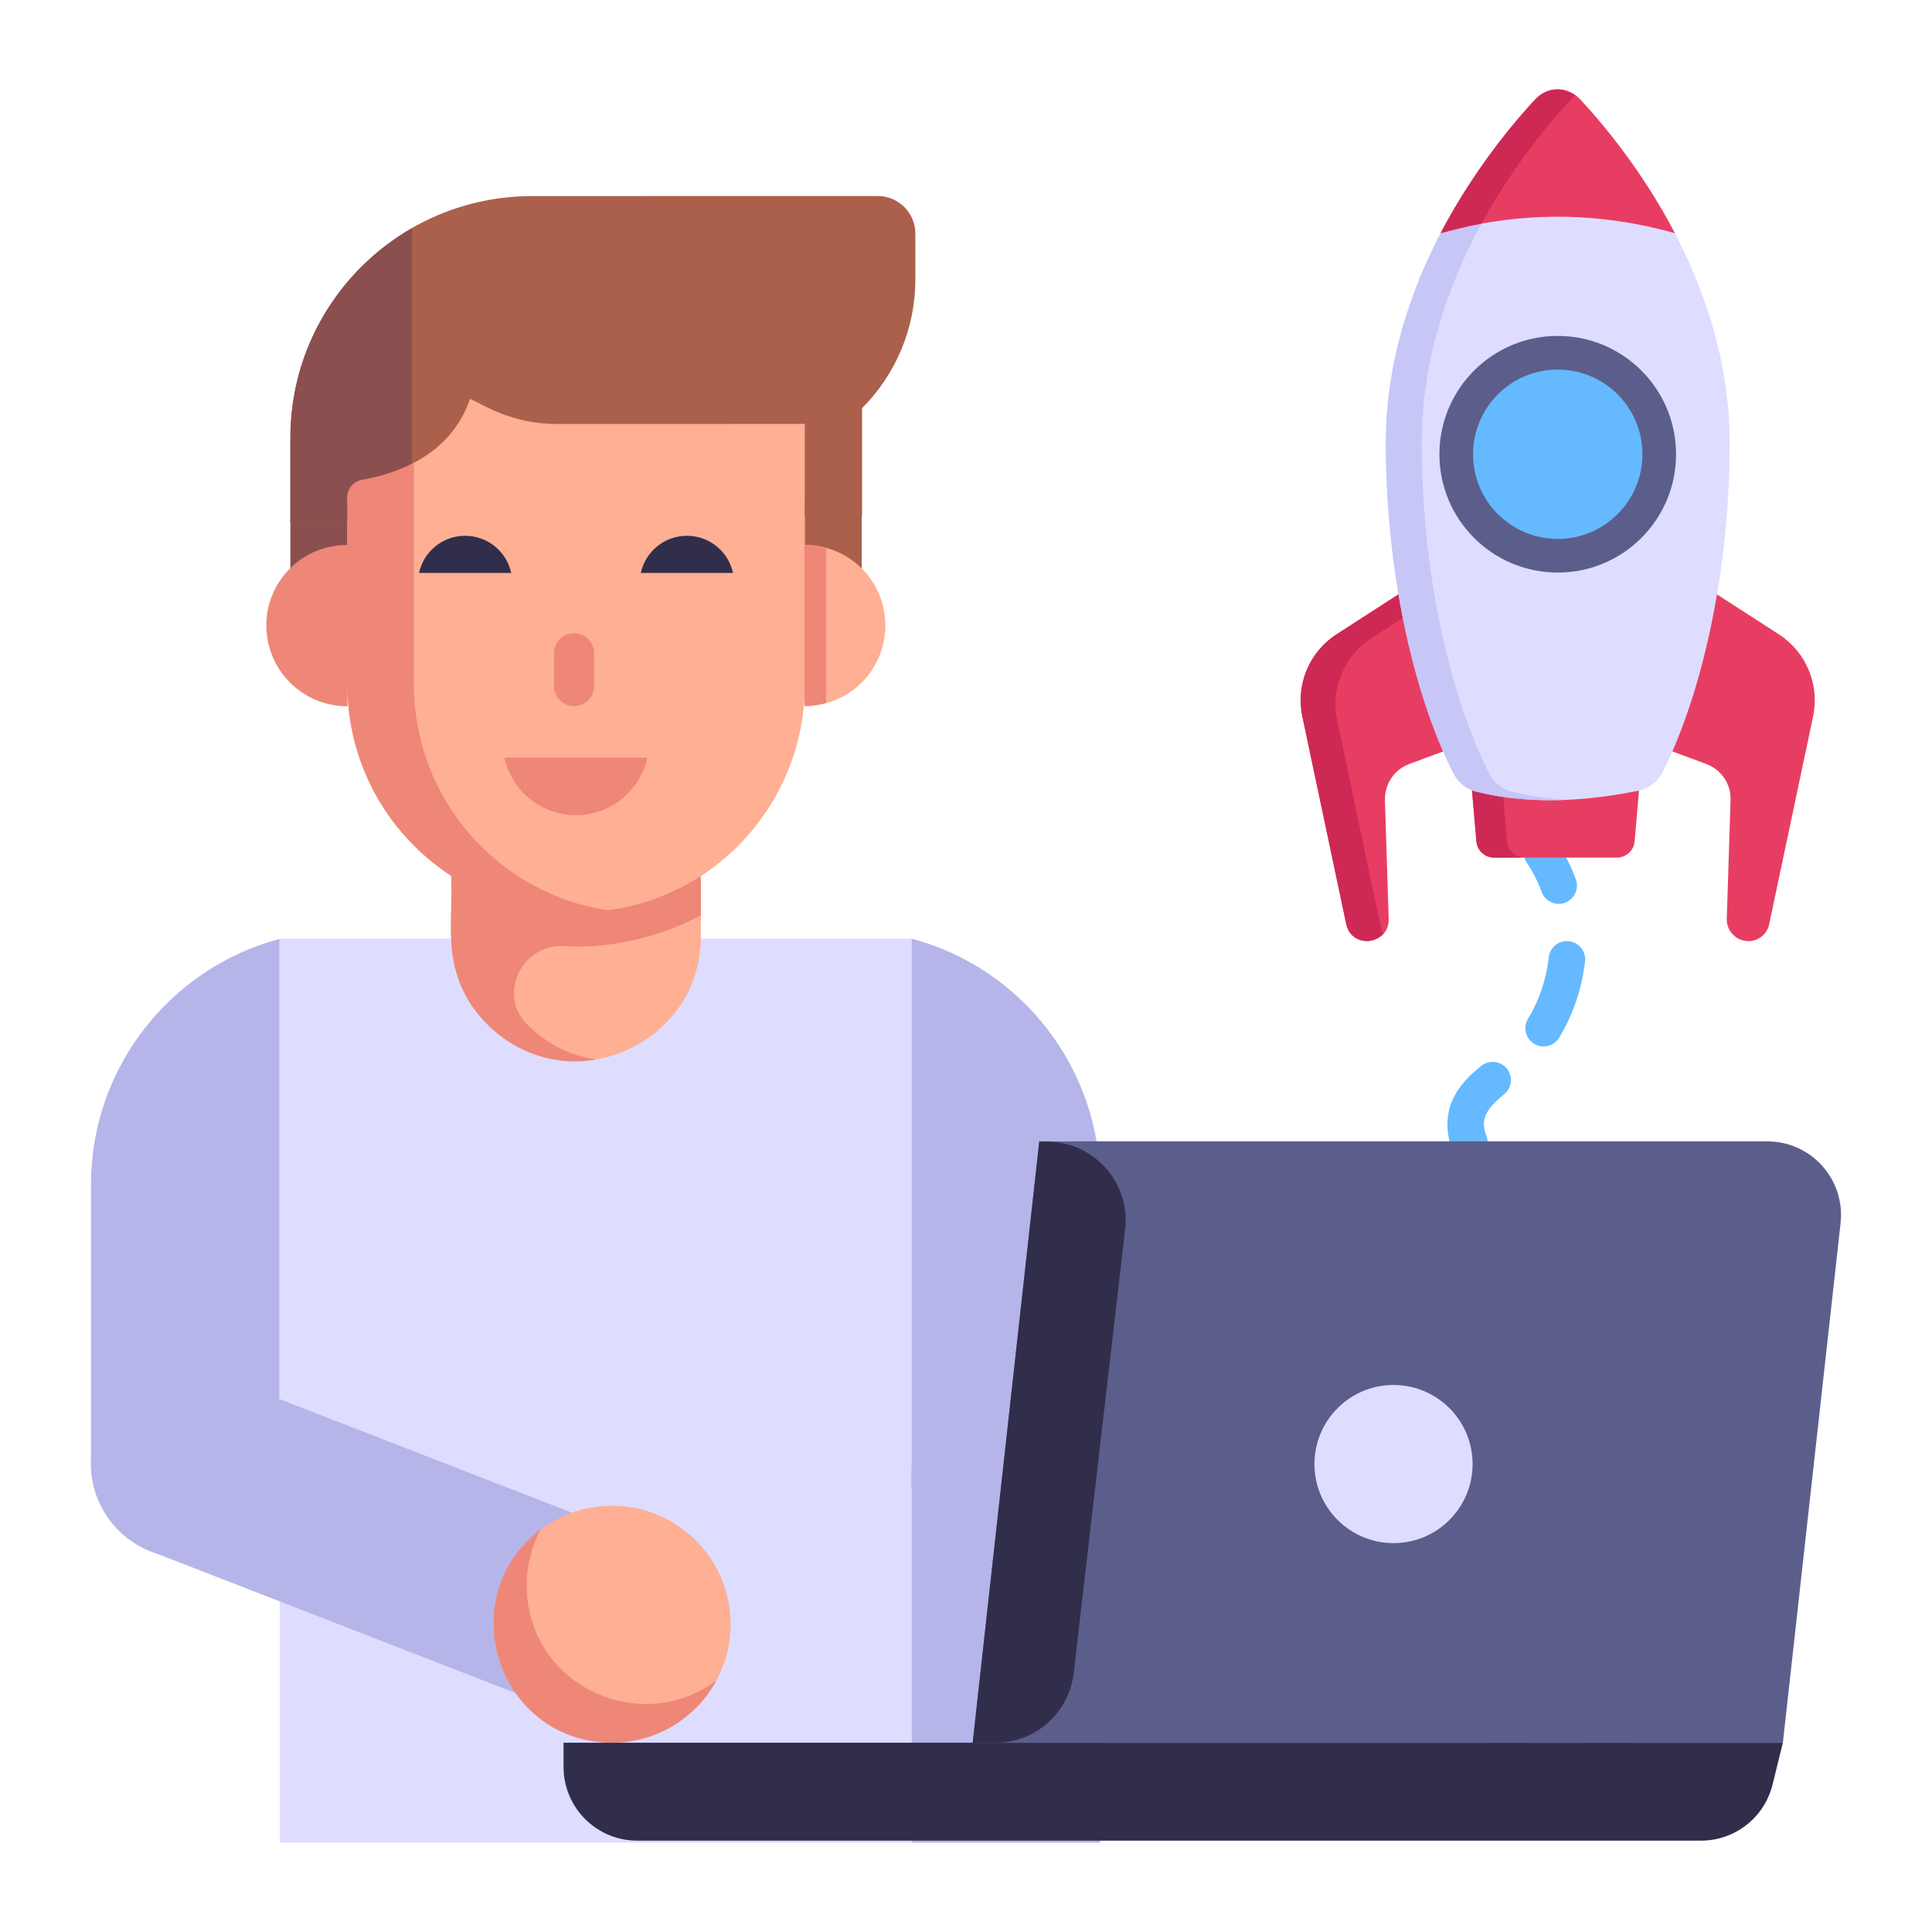 <svg xmlns="http://www.w3.org/2000/svg" id="Layer_1" height="512" viewBox="0 0 53 53" width="512"><g id="_x34_2"><g><g><g><path d="m23.612 39.414c-.229-.252-.453-.509-.672-.771-.177-.212-.149-.527.063-.705.214-.176.528-.148.705.063.209.251.424.497.644.738.186.205.171.521-.033.707-.204.185-.52.172-.707-.033z" fill="#65b9ff"></path></g></g><g><g><path d="m43.744 47.872c-.268 0-.489-.212-.499-.482-.01-.276.206-.508.481-.518.459-.017.919-.047 1.377-.091.176-.017.358-.039.533-.077.266-.061.536.111.596.381.06.27-.111.537-.381.596-.215.047-.438.076-.652.096-.478.046-.957.078-1.437.095-.006 0-.012 0-.019 0zm-2.007-.009c-.008 0-.016 0-.023-0-.681-.031-1.367-.091-2.042-.176-.274-.035-.468-.285-.433-.559.035-.273.29-.462.559-.433.648.083 1.308.14 1.961.169.276.013.489.247.477.522-.012.268-.233.477-.499.477zm-3.983-.504c-.034 0-.068-.003-.102-.01-.665-.138-1.333-.305-1.987-.494-.265-.077-.418-.354-.341-.62.077-.265.354-.418.62-.341.629.183 1.272.342 1.912.475.271.056.444.321.388.591-.049.236-.257.398-.489.398zm-4.032-1.149c-.634-.237-1.269-.503-1.888-.791-.25-.117-.359-.414-.243-.664.117-.25.414-.36.664-.243.597.277 1.208.534 1.818.762.259.097.39.385.293.644-.097.259-.385.389-.644.293zm13.259-.369-.5-.032c.001-.446-.18-1.065-.391-1.789-.077-.265.076-.542.341-.62.265-.074.542.077.62.341.09.311.175.623.257.936.085.329.173.718.173 1.116zm-16.971-1.356c-.596-.335-1.183-.696-1.745-1.072-.229-.154-.291-.464-.137-.694.153-.23.464-.29.694-.137.541.362 1.105.708 1.678 1.031.241.136.326.44.191.681-.136.241-.441.325-.681.191zm15.478-2.354c-.218-.624-.452-1.242-.703-1.853-.105-.255.017-.547.272-.652.255-.104.547.017.652.272.258.627.499 1.262.723 1.903.091.26-.047.545-.308.637-.254.089-.544-.041-.637-.308zm-18.878.076c-.536-.423-1.06-.872-1.556-1.334-.202-.188-.213-.504-.025-.707.188-.202.505-.213.707-.025.477.443.979.875 1.494 1.281.217.171.254.485.083.702-.171.216-.484.254-.702.083zm17.372-3.742c-.284-.597-.583-1.186-.899-1.767-.132-.243-.042-.546.201-.678.242-.131.546-.042.678.201.324.596.632 1.202.923 1.814.119.25.012.548-.237.667-.25.118-.548.012-.667-.237zm-1.892-3.482c-.346-.563-.708-1.116-1.084-1.66-.157-.227-.101-.539.126-.696.227-.158.538-.101.696.126.386.558.758 1.127 1.114 1.705.145.235.071.543-.164.688-.238.146-.545.069-.688-.164zm-2.355-4.448c.112-.588.516-.984.897-1.294.215-.173.53-.141.704.073.174.214.142.529-.073.704-.346.281-.504.485-.545.704-.03.154.006.312.063.457.101.257-.025.547-.282.649-.628.243-.883-.656-.764-1.292zm2.349-1.903c-.235-.144-.31-.452-.165-.688.304-.497.501-1.079.568-1.683.031-.274.275-.47.553-.441.274.031.472.278.441.553-.084.748-.329 1.472-.71 2.094-.146.238-.455.308-.688.165z" fill="#65b9ff"></path></g></g><g><g><path d="m42.289 24.465c-.1-.279-.232-.541-.394-.778-.155-.229-.096-.54.132-.695.228-.156.54-.096.695.132.209.307.38.645.508 1.003.093.26-.042.546-.302.639-.256.092-.545-.039-.639-.302z" fill="#65b9ff"></path></g></g></g><g><g><path d="m7.675 25.75h17.334v24.801h-17.334z" fill="#deddff" transform="matrix(-1 0 0 -1 32.684 76.3)"></path></g><g><path d="m30.182 50.55h-5.173v-24.801l0.0 0c3.052.818 5.173 3.583 5.173 6.743z" fill="#b5b5ea"></path></g><g><path d="m17.481 50.494h29.183c.93 0 1.74-.635 1.962-1.538l.283-1.149h-33.449v.666c0 1.116.905 2.021 2.021 2.021z" fill="#312e4b"></path></g><g><path d="m48.909 47.807 1.583-14.252c.133-1.197-.804-2.244-2.008-2.244h-19.973l-1.827 16.496z" fill="#5b5e8b"></path></g><g><path d="m27.313 47.807h-.63l1.827-16.496.287.01c1.26.043 2.215 1.152 2.069 2.404l-1.412 12.174c-.126 1.088-1.047 1.908-2.142 1.908z" fill="#312e4b"></path></g><g><circle cx="38.228" cy="40.163" fill="#deddff" r="2.169"></circle></g><g><g><path d="m7.667 40.152v-14.396c-3.047.819-5.171 3.584-5.171 6.733v7.664c0 1.428 1.158 2.586 2.586 2.586h0c1.428 0 2.586-1.158 2.586-2.586z" fill="#b5b5ea"></path></g></g><g><g><g><g><g><g><path d="m19.227 22.943v2.743c0 3.034-3.692 4.579-5.847 2.425-.629-.622-1.004-1.478-1.004-2.425v-2.743z" fill="#ffaf93"></path></g><g><path d="m22.079 10.418v8.35c0 3.467-2.81 6.277-6.277 6.277h-0c-3.467 0-6.277-2.81-6.277-6.277v-8.35z" fill="#ffaf93"></path></g><g><path d="m22.077 10.415v8.35c0 .198-.007.396-.028.587-.021.276-.071.544-.134.813-.629 2.8-3.125 4.878-6.108 4.878-3.467 0-6.278-2.807-6.278-6.278v-8.35z" fill="#ffaf93"></path></g><g><path d="m9.527 13.691v3.738h-1.561v-3.182z" fill="#8b4f4f"></path></g><g><path d="m22.079 13.716v3.738h1.561v-3.325z" fill="#ab604b"></path></g><g><path d="m24.287 17.154c0 1.23-.987 2.217-2.217 2.217v-4.422c1.23 0 2.217.987 2.217 2.205z" fill="#ffaf93"></path></g><g><path d="m22.661 15.038c-.189-.052-.385-.089-.592-.089v4.422c.207 0 .402-.037.592-.089z" fill="#ee8778"></path></g></g><g><path d="m14.446 28.088.027.027c.5.5 1.144.849 1.877.947-.958.192-2.131-.112-2.967-.947-1.422-1.402-.896-3.044-1.01-4.093-1.861-1.225-2.842-3.208-2.842-5.255v.608c-1.233 0-2.225-.992-2.225-2.225 0-.697.331-1.323.84-1.725.384-.304.858-.474 1.385-.474v-1.761c0-1.162.76-2.145 1.823-2.475v8.052c0 3.178 2.345 5.768 5.326 6.202.929-.116 1.796-.456 2.547-.938v1.081c-1.268.673-2.697.923-3.771.84-1.135-.054-1.805 1.332-1.01 2.136z" fill="#ee8778"></path></g><g><g><g><path d="m16.299 17.923v.896c0 .304-.246.551-.551.551-.304 0-.551-.246-.551-.551v-.896c0-.304.246-.551.551-.551.307 0 .551.25.551.551z" fill="#ee8778"></path></g></g><g><path d="m13.836 20.783c.196.903 1 1.58 1.962 1.58.962 0 1.765-.677 1.962-1.58z" fill="#ee8778"></path></g></g></g><g><g><path d="m14.025 15.717c-.127-.583-.645-1.019-1.265-1.019-.621 0-1.139.437-1.265 1.019z" fill="#312e4b"></path></g><g><path d="m20.109 15.717c-.127-.583-.645-1.019-1.265-1.019-.621 0-1.139.437-1.265 1.019z" fill="#312e4b"></path></g></g></g><g><path d="m9.523 14.323v-.678c0-.246.181-.449.423-.489.776-.127 2.397-.585 2.947-2.214.325.129 1.108.69 2.378.689l6.805-.002v2.529l1.573 0v-2.961-0c.936-.936 1.462-2.206 1.462-3.53v-1.256c0-.571-.463-1.034-1.035-1.034l-9.479.002c-3.662.001-6.631 2.97-6.631 6.632v2.312z" fill="#ab604b"></path></g><g><path d="m11.298 6.263c-1.989 1.145-3.332 3.287-3.332 5.747v2.312h1.556v-.678c0-.246.181-.449.423-.489.341-.056.846-.184 1.352-.44z" fill="#8b4f4f"></path></g></g></g></g><g><g><path d="m16.071 47.193-11.935-4.637c-1.329-.522-1.983-2.023-1.461-3.352l0-0c.522-1.329 2.023-1.983 3.352-1.461l11.935 4.637z" fill="#b5b5ea"></path></g><g><circle cx="16.791" cy="44.557" fill="#ffaf93" r="3.25"></circle></g><g><path d="m16.789 47.805c1.24 0 2.31-.69 2.86-1.7-2.109 1.562-5.2.101-5.2-2.61 0-.56.14-1.08.38-1.54-2.484 1.911-1.137 5.85 1.96 5.85z" fill="#ee8778"></path></g></g><g><g><g><path d="m44.357 23.526h-3.371c-.253 0-.464-.193-.485-.445l-.165-1.907h4.671l-.165 1.907c-.022.252-.233.445-.485.445z" fill="#e83d62"></path></g><g><path d="m41.826 23.526h-.838c-.256 0-.464-.194-.485-.443l-.166-1.912h.845l.159 1.912c.028.249.236.443.485.443z" fill="#ce2955"></path></g><g><g><path d="m39.259 15.73c1.046.956 1.261 2.625 1.157 4.579l-1.759.651c-.409.152-.672.547-.665.984.003.103.029.938.104 3.283 0 .701-1.025.818-1.164.125l-1.205-5.701c-.18-.866.187-1.759.935-2.244z" fill="#e83d62"></path></g><g><path d="m37.948 25.611c-.353.38-.927.191-1.018-.263l-1.205-5.701c-.18-.866.187-1.759.935-2.244l2.597-1.676c.152.139.284.291.409.464l-2.05 1.323c-.748.485-1.115 1.378-.935 2.244 1.283 6.038 1.196 5.753 1.268 5.853z" fill="#ce2955"></path></g><g><path d="m49.739 19.65-1.205 5.701c-.062.312-.36.513-.672.457-.284-.048-.492-.298-.492-.582 0-.007 0-.007 0-.014l.104-3.269c.014-.436-.256-.831-.665-.984l-1.759-.651c-.104-1.953.111-3.623 1.157-4.579l2.597 1.676c.748.485 1.115 1.378.935 2.244z" fill="#e83d62"></path></g></g><g><path d="m44.931 21.696c.291-.058.546-.245.679-.51 1.119-2.229 1.84-5.617 1.84-9.026 0-4.531-2.844-8.086-4.115-9.448-.327-.351-.875-.351-1.203 0-1.271 1.362-4.115 4.917-4.115 9.448 0 3.424.727 6.826 1.854 9.054.125.248.354.432.624.5 1.371.342 2.862.297 4.436-.019z" fill="#deddff"></path></g><g><path d="m43.115 2.712c-1.274 1.365-4.114 4.918-4.114 9.448 0 3.422.727 6.83 1.849 9.053.132.249.353.436.623.506.492.118.99.194 1.51.222-.866.042-1.697-.028-2.487-.222-.27-.069-.499-.256-.623-.506-1.129-2.223-1.856-5.631-1.856-9.053 0-4.53 2.847-8.083 4.114-9.448.291-.312.762-.339 1.094-.09-.042.021-.076.055-.111.09z" fill="#c6c6f7"></path></g><g><circle cx="42.733" cy="12.461" fill="#5b5e8b" r="3.246"></circle></g><g><circle cx="42.733" cy="12.461" fill="#65b9ff" r="2.323"></circle></g><g><path d="m45.948 6.397c-1.773-.499-3.539-.582-5.306-.263-.374.069-.748.159-1.122.263.711-1.356 1.673-2.683 2.611-3.685.125-.125.27-.208.429-.242.28-.06.578.045.776.242.651.7 1.725 1.988 2.611 3.685z" fill="#e83d62"></path></g><g><path d="m43.226 2.622c-.042.021-.076.055-.111.09-.623.665-1.614 1.849-2.473 3.422-.374.069-.748.159-1.122.263.711-1.356 1.673-2.683 2.611-3.685.322-.322.766-.337 1.094-.09z" fill="#ce2955"></path></g></g></g></g></svg>